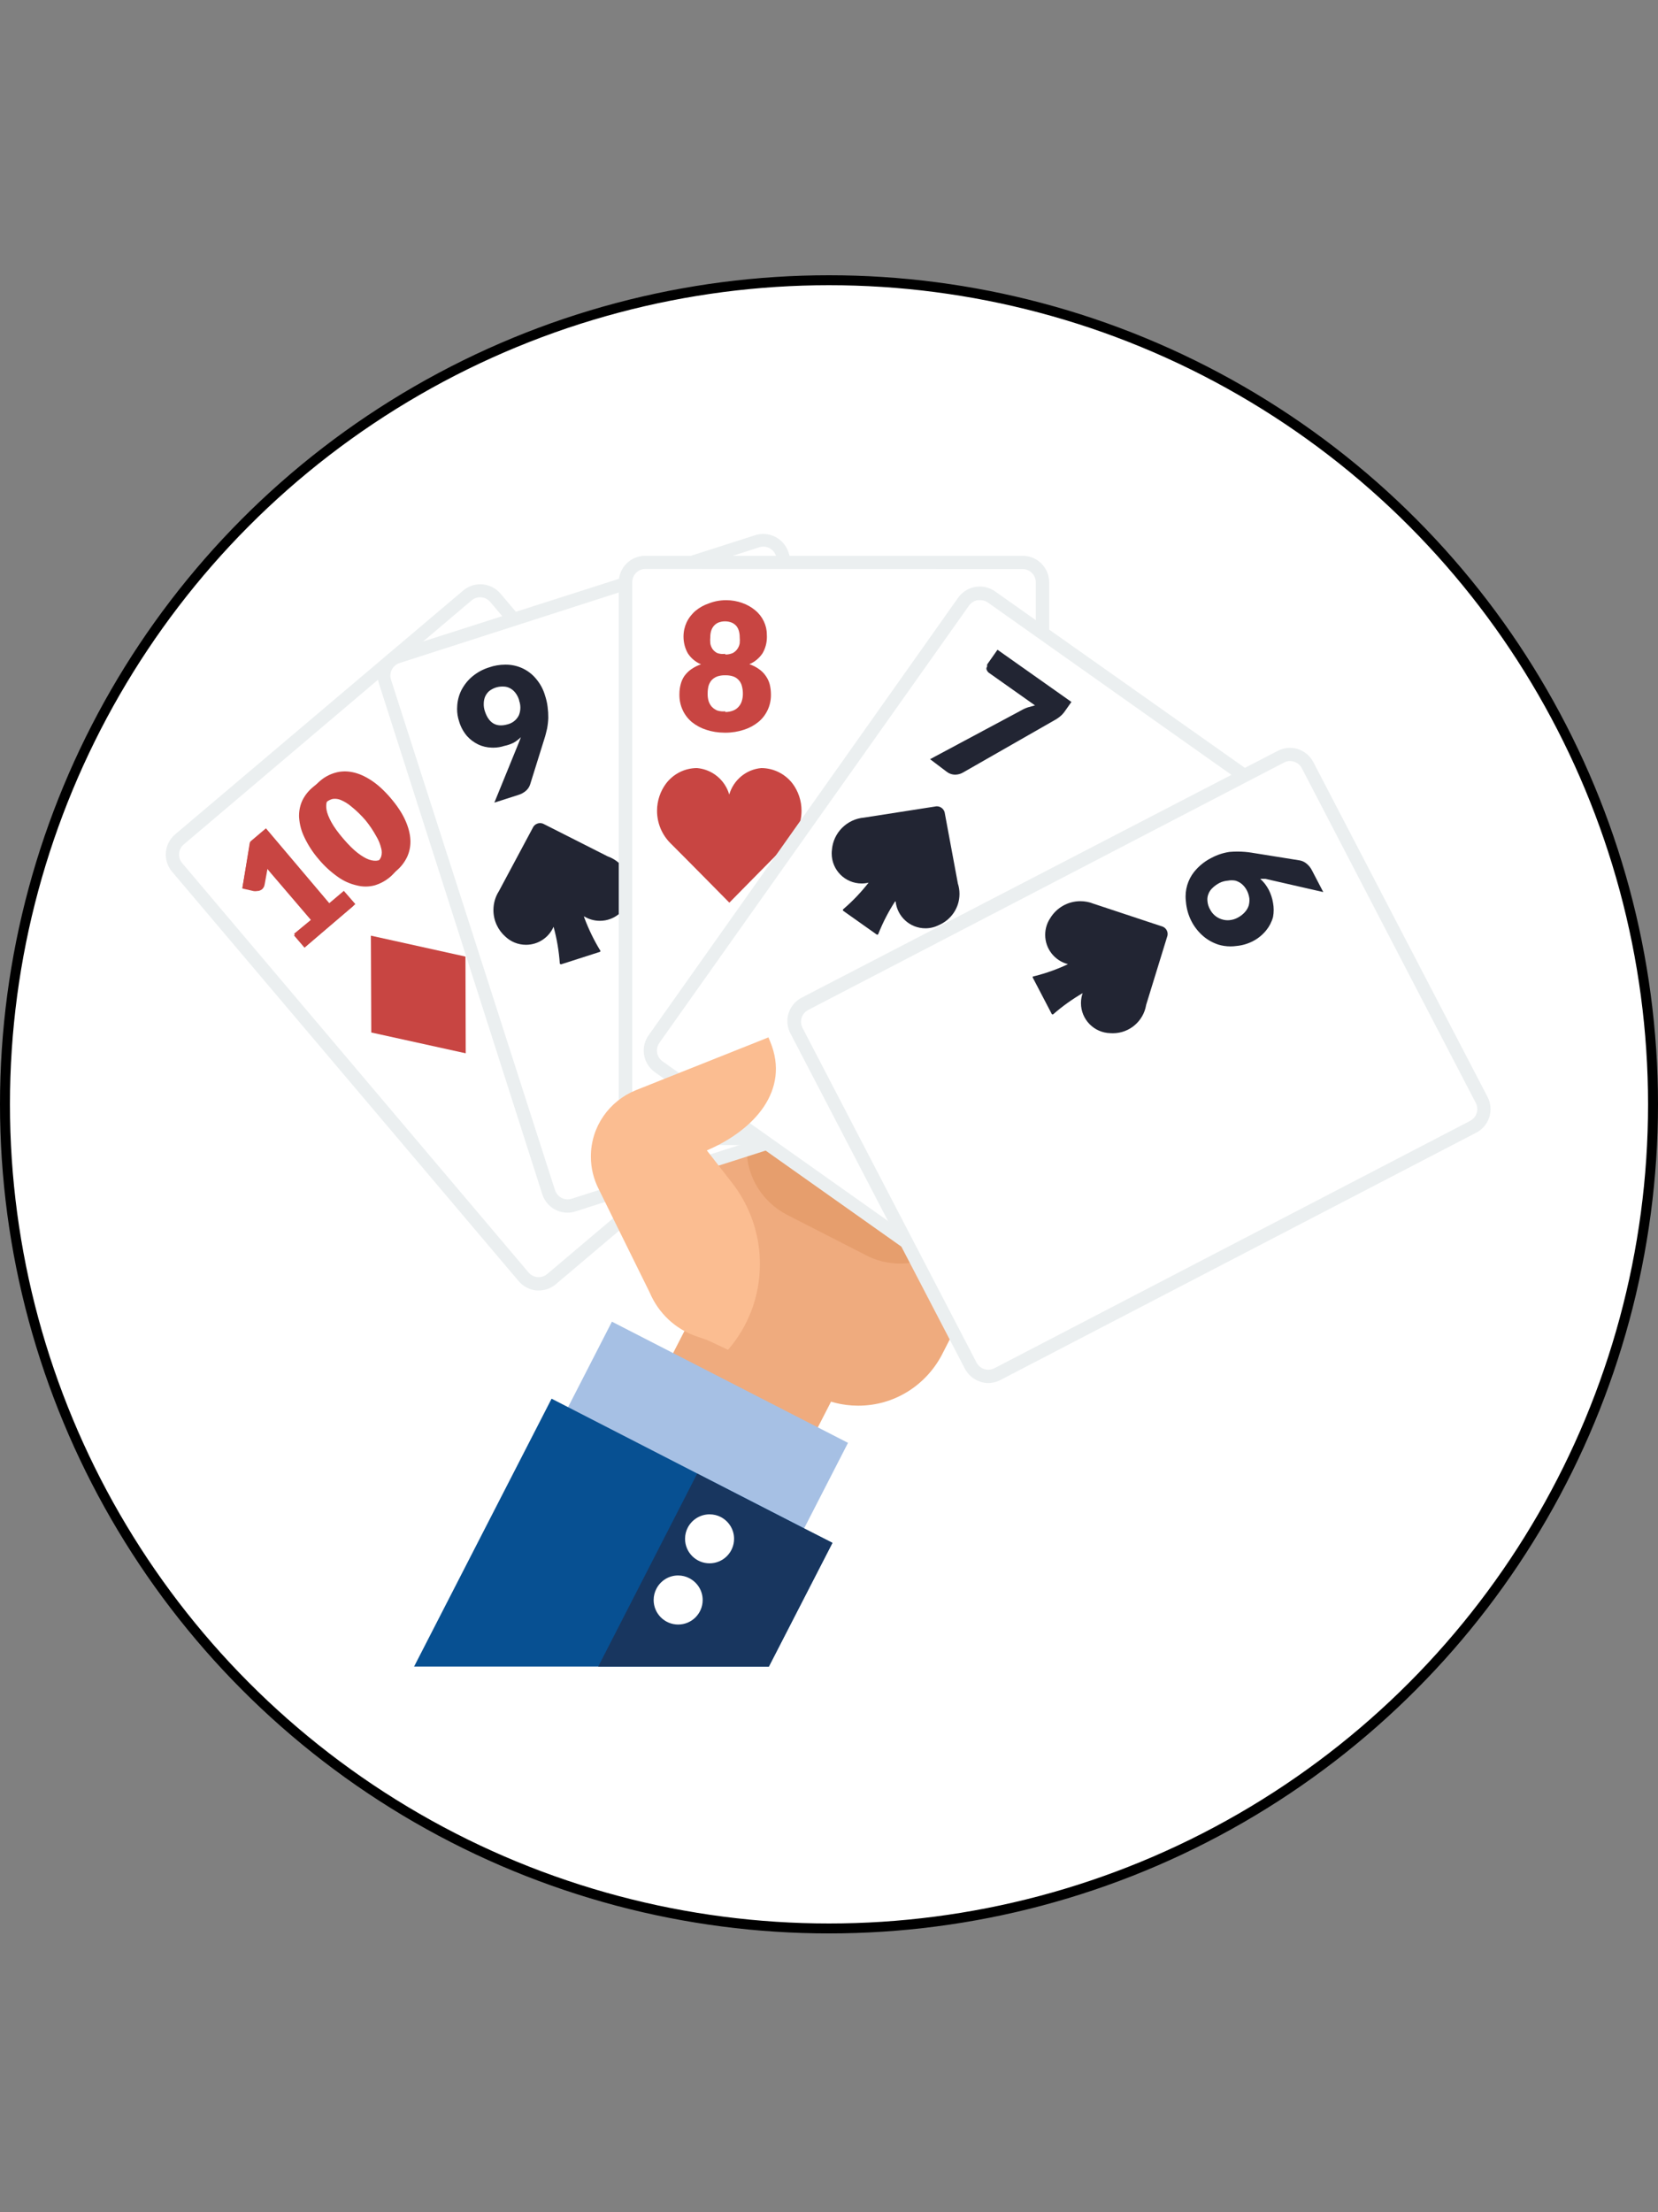 <?xml version="1.0" encoding="UTF-8"?> <svg xmlns="http://www.w3.org/2000/svg" width="500" height="667" viewBox="0 0 500 667" fill="none"><rect x="0" y="0" width="500" height="667" fill="#808080" stroke="none"/><circle cx="250" cy="333" r="248.5" fill="white" stroke="black" stroke-width="3"></circle><g clip-path="url(#clip0_1060_4)"><path d="M210.684 393.016L193.113 427.245L236.76 449.645L254.326 415.42L210.68 393.016H210.684Z" fill="#EFAB7E"></path><path d="M238.049 286.807L320.268 337.704L283.953 408.697C279.091 417.786 269.666 423.864 258.82 423.864C254.047 423.864 249.55 422.687 245.603 420.609L245.759 420.683L211.241 402.984C207.026 400.784 203.54 397.72 200.915 394.005L200.854 393.914C200.058 392.777 199.275 391.468 198.582 390.106L198.496 389.918C196.776 386.375 195.771 382.213 195.771 377.815C195.771 373.038 196.957 368.539 199.049 364.596L198.976 364.75L238.047 286.805L238.049 286.807Z" fill="#EFAB7E"></path><path d="M291.425 368.462V368.862C287.622 376.14 280.128 381.022 271.494 381.022C267.774 381.022 264.264 380.114 261.176 378.51L261.3 378.569L237.33 366.304C230.056 362.523 225.172 355.045 225.172 346.426C225.172 342.683 226.092 339.156 227.719 336.057L227.66 336.18V335.78C231.446 328.514 238.919 323.641 247.532 323.641C251.26 323.641 254.776 324.554 257.867 326.171L257.745 326.112L281.715 338.337C289.006 342.114 293.902 349.601 293.902 358.232C293.902 361.967 292.985 365.489 291.363 368.582L291.422 368.46L291.425 368.462Z" fill="#E69E6D"></path><path d="M184.539 398.531L167.537 431.66L238.731 468.199L255.731 435.074L184.537 398.535L184.539 398.531Z" fill="#A6C0E4"></path><path d="M303.808 317.245L289.705 344.771C289.038 346.152 288.648 347.776 288.648 349.491C288.648 353.866 291.187 357.649 294.874 359.445L294.939 359.475L295.419 359.715C296.949 360.569 298.777 361.072 300.72 361.072C304.844 361.072 308.44 358.807 310.331 355.453L310.36 355.399L324.383 328.032C325.177 326.542 325.642 324.773 325.642 322.896C325.642 318.449 323.029 314.613 319.257 312.841L319.189 312.811C317.604 311.902 315.705 311.367 313.68 311.367C309.44 311.367 305.747 313.719 303.838 317.188L303.808 317.245Z" fill="#FBBD91"></path><path d="M279.279 313.013L259.304 352.005C258.51 353.512 258.043 355.298 258.043 357.192C258.043 361.563 260.523 365.354 264.155 367.237L264.218 367.266L265.856 368.104C267.363 368.898 269.148 369.365 271.043 369.365C275.414 369.365 279.205 366.885 281.087 363.253L281.117 363.19L301.091 324.199C301.877 322.687 302.336 320.898 302.336 319.003C302.336 314.594 299.847 310.767 296.199 308.849L296.136 308.82L294.738 308.1C293.209 307.298 291.399 306.828 289.479 306.828C285.068 306.828 281.239 309.31 279.306 312.952L279.277 313.015L279.279 313.013Z" fill="#FBBD91"></path><path d="M269.052 284.846L245.082 331.989C244.286 333.497 243.818 335.284 243.818 337.181C243.818 341.459 246.193 345.181 249.696 347.101L249.755 347.13L251.393 347.968C252.9 348.762 254.686 349.229 256.58 349.229C260.951 349.229 264.743 346.749 266.625 343.118L266.654 343.055L290.865 295.911C291.656 294.391 292.119 292.594 292.119 290.686C292.119 286.25 289.61 282.402 285.934 280.482L285.871 280.452L284.513 279.732C283.01 278.966 281.233 278.516 279.353 278.516C274.879 278.516 270.999 281.061 269.082 284.781L269.052 284.846Z" fill="#FBBD91"></path><path d="M238.049 286.807L240.487 327.238C241.047 332.788 245.695 337.084 251.346 337.084C251.744 337.084 252.135 337.063 252.521 337.021L252.472 337.026H254.31C260.247 336.914 265.02 332.074 265.02 326.12C265.02 326.049 265.02 325.979 265.018 325.908V325.918L262.54 285.329C261.975 279.718 257.279 275.375 251.565 275.375C251.209 275.375 250.858 275.392 250.51 275.426L250.554 275.421H249.037C242.957 275.463 238.045 280.402 238.045 286.489C238.045 286.6 238.047 286.714 238.049 286.826V286.807Z" fill="#FBBD91"></path><path d="M242.884 461.069L166.339 421.758L124.869 502.539H231.859L251.035 465.225L242.884 461.069Z" fill="#075092"></path><path d="M231.857 502.544L251.034 465.231L242.885 461.075L210.245 444.336L206.609 451.448L180.4 502.544H231.857Z" fill="#18365F"></path><path d="M217.355 457.433C219.759 458.686 221.372 461.159 221.372 464.008C221.372 468.09 218.063 471.399 213.98 471.399C209.898 471.399 206.589 468.09 206.589 464.008C206.589 462.774 206.892 461.61 207.427 460.587L207.408 460.627C208.673 458.233 211.149 456.629 213.997 456.629C215.223 456.629 216.378 456.926 217.397 457.45L217.355 457.431V457.433ZM207.886 475.892C210.29 477.145 211.903 479.618 211.903 482.467C211.903 486.549 208.593 489.858 204.511 489.858C200.429 489.858 197.119 486.549 197.119 482.467C197.119 481.233 197.423 480.069 197.957 479.046L197.938 479.086C199.178 476.677 201.648 475.06 204.494 475.06C205.734 475.06 206.903 475.368 207.926 475.909L207.886 475.892ZM140.968 179.614L53.995 253.123C52.692 254.229 51.873 255.869 51.873 257.698C51.873 259.17 52.404 260.517 53.284 261.561L53.275 261.553L157.867 385.001C158.966 386.298 160.597 387.117 162.418 387.117C163.903 387.117 165.263 386.574 166.305 385.673L166.296 385.679L253.189 312.17C254.446 311.073 255.237 309.467 255.237 307.677C255.237 306.166 254.673 304.785 253.745 303.734L253.751 303.74L149.439 180.292C148.334 178.991 146.696 178.172 144.867 178.172C143.374 178.172 142.01 178.717 140.961 179.62L140.968 179.614Z" fill="white"></path><path d="M162.461 389.123H161.861C159.676 388.935 157.762 387.893 156.438 386.338L156.43 386.327L51.878 262.839C50.708 261.458 49.996 259.653 49.996 257.685C49.996 255.239 51.095 253.049 52.826 251.582L52.838 251.571L139.691 178.062C141.072 176.891 142.876 176.18 144.845 176.18C147.291 176.18 149.48 177.279 150.948 179.009L150.958 179.022L255.43 302.47C256.602 303.851 257.314 305.655 257.314 307.624C257.314 310.07 256.215 312.26 254.482 313.727L254.47 313.738L167.617 387.247C166.236 388.415 164.436 389.125 162.472 389.125H162.463L162.461 389.123ZM142.287 180.978L55.394 254.647C54.535 255.384 53.996 256.47 53.996 257.683C53.996 258.677 54.358 259.586 54.96 260.285L54.956 260.279L159.388 383.687C160.125 384.559 161.221 385.108 162.445 385.108C163.43 385.108 164.331 384.752 165.028 384.161L165.021 384.165L251.914 310.655C252.775 309.919 253.318 308.83 253.318 307.613C253.318 307.173 253.247 306.75 253.116 306.357L253.125 306.384C252.948 305.858 252.687 305.405 252.35 305.018L252.354 305.022L147.922 181.613C147.183 180.685 146.055 180.095 144.788 180.095C143.838 180.095 142.967 180.426 142.28 180.98L142.289 180.973L142.287 180.978Z" fill="#EBEFF0"></path><path d="M111.844 282.133L111.964 311.337L140.448 317.609L140.368 288.444L111.844 282.133Z" fill="#C84542"></path><path d="M228.42 163.281L120.033 197.959C117.542 198.738 115.768 201.024 115.768 203.723C115.768 204.361 115.867 204.975 116.05 205.55L116.037 205.508L165.456 359.519C166.218 362.011 168.5 363.794 171.197 363.794C171.843 363.794 172.467 363.691 173.05 363.504L173.008 363.517L281.355 328.799C283.841 328.032 285.618 325.754 285.618 323.062C285.618 322.428 285.519 321.82 285.338 321.247L285.351 321.289L235.972 167.159C235.21 164.666 232.928 162.883 230.231 162.883C229.584 162.883 228.961 162.986 228.378 163.173L228.42 163.161V163.281Z" fill="white"></path><path d="M171.173 365.669C171.166 365.669 171.158 365.669 171.152 365.669C167.608 365.669 164.606 363.364 163.558 360.172L163.541 360.115L114.282 206.105C114.036 205.37 113.893 204.524 113.893 203.644C113.893 200.105 116.192 197.105 119.379 196.054L119.436 196.037L227.823 161.359C228.524 161.136 229.328 161.008 230.164 161.008C233.703 161.008 236.705 163.309 237.756 166.496L237.773 166.553L287.152 320.564C287.392 321.288 287.528 322.121 287.528 322.989C287.528 326.524 285.234 329.521 282.055 330.574L281.998 330.591L173.61 365.269C172.827 365.536 172.004 365.669 171.173 365.669ZM229.061 164.995L120.674 199.873C118.962 200.349 117.726 201.894 117.726 203.728C117.726 204.164 117.796 204.583 117.924 204.974L117.916 204.947L167.375 358.877C167.905 360.503 169.408 361.654 171.179 361.654C171.604 361.654 172.013 361.589 172.396 361.465L172.368 361.473L280.756 326.795C282.387 326.267 283.545 324.761 283.545 322.987C283.545 322.549 283.476 322.128 283.345 321.734L283.354 321.761L234.055 167.751C233.57 166.05 232.032 164.827 230.206 164.827C229.798 164.827 229.404 164.888 229.034 165.001L229.061 164.993V164.995Z" fill="#EBEFF0"></path><path d="M176.126 276.298C177.484 277.155 179.136 277.662 180.909 277.662C185.341 277.662 189.029 274.484 189.821 270.284L189.829 270.227C190.002 269.524 190.101 268.715 190.101 267.886C190.101 263.458 187.286 259.686 183.349 258.265L183.277 258.241L163.781 248.374C163.513 248.265 163.206 248.201 162.882 248.201C162.021 248.201 161.263 248.648 160.831 249.321L160.825 249.332L150.437 268.749C149.41 270.359 148.802 272.321 148.802 274.427C148.802 277.599 150.187 280.448 152.385 282.404L152.395 282.412C154.016 283.949 156.212 284.892 158.627 284.892C162.322 284.892 165.501 282.684 166.913 279.513L166.936 279.456C167.928 283.06 168.557 286.755 168.814 290.484C168.833 290.582 168.892 290.667 168.972 290.719C169.027 290.753 169.096 290.774 169.166 290.774C169.197 290.774 169.227 290.77 169.256 290.764L180.96 287.008C181.027 286.949 181.067 286.862 181.067 286.768C181.067 286.673 181.025 286.587 180.96 286.528C179.204 283.662 177.576 280.345 176.263 276.873L176.126 276.46V276.298ZM152.075 224.921C151.08 225.256 149.932 225.45 148.738 225.45C148.576 225.45 148.416 225.446 148.256 225.439H148.28C146.825 225.404 145.456 225.069 144.223 224.494L144.286 224.519C142.941 223.875 141.8 223.016 140.858 221.972L140.85 221.961C139.785 220.721 138.962 219.239 138.475 217.612L138.454 217.528C138.067 216.401 137.844 215.105 137.844 213.753C137.844 213.366 137.863 212.982 137.898 212.606L137.894 212.654C138.031 210.896 138.517 209.279 139.286 207.833L139.254 207.9C140.107 206.33 141.202 205.006 142.509 203.924L142.532 203.907C144.006 202.696 145.701 201.789 147.526 201.231C148.989 200.713 150.675 200.414 152.431 200.414C152.688 200.414 152.943 200.42 153.195 200.433L153.16 200.431C154.924 200.526 156.56 200.987 158.021 201.74L157.953 201.709C159.48 202.488 160.818 203.595 161.869 204.945C162.953 206.275 163.802 207.848 164.322 209.564L164.347 209.66C164.734 210.804 165.002 211.978 165.145 213.176C165.288 214.275 165.357 215.385 165.345 216.492C165.305 217.566 165.185 218.633 164.985 219.688C164.745 220.726 164.505 221.766 164.147 222.844L159.831 236.667C159.572 237.366 159.162 237.955 158.637 238.42L158.633 238.425C157.987 238.993 157.212 239.431 156.36 239.692L156.315 239.702L149.084 242.02L156.315 224.281L156.715 223.284L157.075 222.286C156.437 222.926 155.715 223.481 154.928 223.936L154.877 223.964C153.991 224.404 153.052 224.726 152.082 224.921H152.075ZM156.549 211.098C156.284 210.241 155.888 209.496 155.378 208.846L155.389 208.86C154.951 208.296 154.406 207.839 153.778 207.515L153.751 207.502C153.183 207.199 152.509 207.022 151.793 207.022C151.778 207.022 151.766 207.022 151.751 207.022C151.673 207.018 151.583 207.016 151.49 207.016C149.968 207.016 148.568 207.545 147.467 208.429L147.48 208.418C146.978 208.879 146.574 209.437 146.294 210.065L146.282 210.096C146.037 210.698 145.892 211.397 145.882 212.13V212.134C145.85 212.905 145.962 213.675 146.202 214.412C147.4 218.088 149.677 219.406 153.113 218.408C154.6 218.029 155.802 217.035 156.456 215.721L156.469 215.692C156.757 215.006 156.926 214.208 156.926 213.372C156.926 212.612 156.787 211.886 156.534 211.216L156.549 211.258V211.098Z" fill="#222533"></path><path d="M308.483 169.633H194.662C191.352 169.633 188.67 172.315 188.67 175.624V337.347C188.67 340.656 191.352 343.338 194.662 343.338H308.363C311.657 343.338 314.333 340.677 314.354 337.386V175.662C314.354 172.353 311.672 169.671 308.363 169.671L308.483 169.633Z" fill="white"></path><path d="M308.364 345.295H194.583C190.171 345.295 186.594 341.718 186.594 337.305V175.583C186.594 171.171 190.171 167.594 194.583 167.594H308.404C312.817 167.594 316.394 171.171 316.394 175.583V337.305C316.383 339.507 315.484 341.499 314.038 342.939C312.592 344.396 310.587 345.297 308.373 345.297C308.371 345.297 308.366 345.295 308.364 345.295ZM194.663 171.547C192.457 171.547 190.667 173.337 190.667 175.543V337.265C190.667 339.472 192.457 341.261 194.663 341.261H308.364C308.371 341.261 308.379 341.261 308.387 341.261C309.484 341.261 310.48 340.819 311.202 340.103C311.914 339.385 312.356 338.398 312.36 337.307V175.585C312.36 173.379 310.571 171.59 308.364 171.59L194.663 171.547Z" fill="#EBEFF0"></path><path d="M219.911 239.585C221.197 235.219 224.985 232.01 229.576 231.598L229.618 231.596C233.433 231.631 236.816 233.444 238.987 236.242L239.008 236.269C240.698 238.532 241.715 241.383 241.715 244.473C241.715 248.294 240.162 251.751 237.65 254.248C234.494 257.404 219.951 272.187 219.951 272.187C219.951 272.187 205.37 257.406 202.212 254.288C199.698 251.785 198.143 248.32 198.143 244.492C198.143 241.396 199.162 238.539 200.879 236.233L200.854 236.269C203.014 233.425 206.395 231.606 210.202 231.596C214.835 232.01 218.625 235.219 219.892 239.507L219.911 239.585ZM218.713 220.928C218.644 220.928 218.559 220.93 218.475 220.93C216.547 220.93 214.692 220.623 212.953 220.054L213.079 220.09C211.482 219.596 209.995 218.812 208.686 217.772C207.509 216.793 206.566 215.581 205.915 214.2L205.888 214.137C205.256 212.798 204.888 211.229 204.888 209.572C204.888 209.505 204.888 209.438 204.89 209.372V209.383C204.89 209.362 204.89 209.337 204.89 209.311C204.89 208.286 205.02 207.292 205.267 206.345L205.248 206.427C205.486 205.457 205.871 204.602 206.385 203.842L206.366 203.871C206.938 203.08 207.612 202.406 208.378 201.852L208.404 201.836C209.324 201.189 210.334 200.678 211.399 200.318C209.728 199.612 208.364 198.454 207.425 196.996L207.404 196.962C206.599 195.52 206.124 193.8 206.124 191.968C206.124 190.419 206.463 188.949 207.071 187.629L207.044 187.694C207.698 186.328 208.642 185.113 209.799 184.139C210.934 183.208 212.26 182.461 213.705 181.968L213.793 181.941C215.334 181.33 217.117 180.977 218.985 180.977C220.688 180.977 222.324 181.271 223.842 181.812L223.74 181.781C225.277 182.309 226.604 183.069 227.755 184.033L227.736 184.019C228.839 184.918 229.726 186.048 230.334 187.334C230.934 188.581 231.254 189.947 231.254 191.33C231.271 191.545 231.279 191.796 231.279 192.05C231.279 193.859 230.795 195.553 229.949 197.012L229.974 196.964C228.999 198.431 227.639 199.574 226.037 200.259L225.978 200.28C227.037 200.631 228.031 201.143 228.934 201.798C229.736 202.358 230.429 203.061 230.972 203.876C231.477 204.596 231.875 205.433 232.117 206.337L232.13 206.393C232.37 207.372 232.49 208.379 232.49 209.389C232.49 209.448 232.492 209.516 232.492 209.585C232.492 211.225 232.124 212.779 231.465 214.17L231.492 214.105C230.812 215.556 229.854 216.77 228.675 217.726L228.656 217.741C227.423 218.737 225.972 219.526 224.395 220.031L224.3 220.057C222.635 220.614 220.719 220.937 218.73 220.937C218.722 220.937 218.715 220.937 218.707 220.937L218.713 220.928ZM218.713 214.697C219.532 214.709 220.351 214.56 221.111 214.257C221.766 214.004 222.315 213.608 222.745 213.103L222.749 213.097C223.183 212.623 223.515 212.046 223.7 211.408L223.709 211.379C223.922 210.692 224.029 209.981 224.029 209.261C224.042 208.478 223.949 207.703 223.749 206.943C223.597 206.263 223.29 205.669 222.867 205.181L222.871 205.185C222.448 204.68 221.913 204.284 221.3 204.036L221.273 204.025C220.574 203.77 219.768 203.623 218.928 203.623C218.854 203.623 218.78 203.623 218.705 203.627H218.715C218.646 203.625 218.562 203.623 218.479 203.623C217.648 203.623 216.85 203.77 216.111 204.042L216.159 204.027C215.513 204.299 214.966 204.692 214.526 205.181L214.522 205.185C214.128 205.68 213.825 206.269 213.65 206.909L213.642 206.943C213.488 207.604 213.402 208.364 213.402 209.145C213.402 209.172 213.402 209.198 213.402 209.225V209.221C213.389 209.947 213.482 210.676 213.682 211.379C213.892 212.042 214.22 212.617 214.646 213.103L214.642 213.097C215.109 213.6 215.679 213.996 216.319 214.254C217.094 214.494 217.909 214.574 218.717 214.494V214.694L218.713 214.697ZM218.713 197.358C219.496 197.379 220.271 197.229 220.991 196.918C221.538 196.619 221.993 196.217 222.34 195.73L222.349 195.718C222.694 195.231 222.947 194.652 223.065 194.027L223.069 194C223.098 193.707 223.115 193.366 223.115 193.021C223.115 192.676 223.098 192.334 223.067 192L223.071 192.042C223.071 191.446 222.991 190.854 222.831 190.284C222.679 189.701 222.416 189.191 222.067 188.758L222.073 188.766C221.684 188.324 221.204 187.972 220.66 187.737L220.635 187.726C220.042 187.492 219.355 187.358 218.637 187.358C217.919 187.358 217.233 187.492 216.602 187.739L216.639 187.726C216.084 187.968 215.614 188.322 215.246 188.76L215.242 188.766C214.89 189.193 214.614 189.701 214.45 190.254L214.442 190.284C214.282 190.854 214.202 191.446 214.202 192.042C214.172 192.334 214.155 192.676 214.155 193.021C214.155 193.366 214.172 193.707 214.204 194.042L214.199 194C214.298 194.614 214.53 195.198 214.879 195.718C215.246 196.219 215.715 196.623 216.256 196.905L216.277 196.916C217.056 197.196 217.896 197.276 218.715 197.156V197.356L218.713 197.358Z" fill="#C84542"></path><path d="M391.861 245.614L298.935 179.894C297.973 179.207 296.775 178.797 295.48 178.797C293.465 178.797 291.684 179.791 290.598 181.313L290.585 181.332L197.219 313.17C196.524 314.132 196.107 315.334 196.107 316.633C196.107 318.647 197.107 320.428 198.638 321.506L198.657 321.519L291.543 387.399C292.51 388.094 293.714 388.508 295.017 388.508C297.019 388.508 298.792 387.527 299.88 386.018L299.893 386.001L393.299 254.163C393.975 253.201 394.381 252.007 394.381 250.717C394.381 248.704 393.396 246.921 391.88 245.824L391.863 245.812L391.861 245.614Z" fill="white"></path><path d="M294.979 390.516C293.255 390.508 291.661 389.956 290.36 389.021L290.383 389.038L197.497 323.318C195.449 321.853 194.131 319.48 194.131 316.8C194.131 315.083 194.674 313.489 195.596 312.186L195.579 312.211L288.986 180.173C290.455 178.156 292.809 176.859 295.466 176.859C297.2 176.859 298.807 177.413 300.116 178.352L300.093 178.335L393.019 243.975C395.064 245.44 396.379 247.811 396.379 250.487C396.379 252.226 395.824 253.834 394.882 255.146L394.899 255.123L301.693 387.12C300.228 389.186 297.847 390.518 295.154 390.518C295.093 390.518 295.032 390.518 294.971 390.516H294.979ZM295.499 180.973H294.819C293.739 181.16 292.828 181.76 292.23 182.598L292.221 182.611L198.855 314.449C198.392 315.093 198.112 315.899 198.112 316.769C198.112 318.116 198.779 319.308 199.8 320.034L199.813 320.043L292.699 385.803C293.333 386.245 294.118 386.508 294.967 386.508C295.224 386.508 295.476 386.483 295.72 386.436L295.695 386.44C296.762 386.28 297.668 385.689 298.245 384.855L298.253 384.843L391.659 252.885C392.112 252.245 392.384 251.449 392.384 250.59C392.384 249.251 391.725 248.064 390.712 247.339L390.699 247.331L297.693 181.531C297.11 181.177 296.405 180.969 295.649 180.969C295.594 180.969 295.541 180.969 295.487 180.973H295.495H295.499Z" fill="#EBEFF0"></path><path d="M270.09 271.827C270.583 276.391 274.414 279.916 279.069 279.916C280.528 279.916 281.905 279.57 283.126 278.956L283.073 278.979C286.791 277.391 289.351 273.768 289.351 269.545C289.351 268.433 289.174 267.364 288.846 266.362L288.867 266.433L284.871 244.939C284.583 243.892 283.638 243.135 282.518 243.135C282.461 243.135 282.402 243.137 282.347 243.141H282.356L260.583 246.537C255.385 246.985 251.28 251.118 250.878 256.288L250.876 256.324C250.838 256.636 250.814 256.998 250.814 257.366C250.814 262.356 254.859 266.4 259.848 266.4C260.591 266.4 261.313 266.309 262.004 266.141L261.943 266.153C259.623 269.113 257.122 271.73 254.385 274.082L254.311 274.143C254.229 274.202 254.179 274.297 254.179 274.402C254.179 274.507 254.231 274.602 254.311 274.661L264.299 281.732C264.364 281.802 264.454 281.844 264.556 281.844C264.657 281.844 264.751 281.8 264.817 281.732C266.339 277.926 268.054 274.665 270.061 271.612L269.93 271.825L270.09 271.827ZM323.105 211.659L321.107 214.495C320.646 215.158 320.103 215.724 319.486 216.2L319.469 216.212C319.063 216.532 318.604 216.838 318.124 217.105L318.071 217.132L290.465 232.913C289.791 233.32 288.981 233.568 288.113 233.593H288.107C288.101 233.593 288.094 233.593 288.088 233.593C287.061 233.593 286.12 233.231 285.383 232.629L285.391 232.636L280.478 228.92L307.804 214.297C308.484 213.888 309.21 213.553 309.962 213.299L312.12 212.699L298.217 202.871C298.027 202.728 297.867 202.556 297.741 202.36L297.737 202.351C297.629 202.158 297.534 201.932 297.463 201.697L297.457 201.671C297.473 201.402 297.562 201.156 297.701 200.947L297.697 200.953C297.68 200.863 297.671 200.76 297.671 200.655C297.671 200.549 297.68 200.444 297.699 200.345L297.697 200.356L300.812 195.922L323.105 211.663V211.659Z" fill="#222533"></path><path d="M446.833 331.675L394.339 230.719C393.313 228.803 391.326 227.523 389.04 227.523C388.059 227.523 387.132 227.759 386.316 228.176L386.349 228.161L242.806 302.791C240.884 303.803 239.598 305.789 239.598 308.073C239.598 309.062 239.838 309.993 240.265 310.814L240.25 310.78L292.745 411.816C293.77 413.732 295.758 415.012 298.044 415.012C299.025 415.012 299.951 414.776 300.768 414.359L300.735 414.374L444.278 339.784C446.187 338.747 447.459 336.755 447.459 334.469C447.459 333.494 447.227 332.574 446.819 331.761L446.833 331.795V331.675Z" fill="white"></path><path d="M298.057 417.045C298.041 417.045 298.02 417.045 297.999 417.045C297.161 417.045 296.356 416.897 295.611 416.63L295.66 416.645C293.59 415.977 291.925 414.548 290.967 412.695L290.946 412.651L238.451 311.775C237.822 310.659 237.451 309.325 237.451 307.904C237.451 307.106 237.569 306.333 237.786 305.605L237.771 305.661C238.411 303.544 239.847 301.834 241.723 300.849L241.767 300.828L385.35 226.398C386.415 225.838 387.676 225.508 389.015 225.508C389.874 225.508 390.702 225.645 391.479 225.895L391.422 225.88C393.476 226.558 395.123 227.986 396.074 229.83L396.095 229.874L448.59 330.75C449.163 331.824 449.497 333.097 449.497 334.449C449.497 337.514 447.771 340.177 445.239 341.516L445.194 341.537L301.689 416.127C300.634 416.693 299.386 417.032 298.057 417.045ZM389.026 229.474C389.022 229.474 389.017 229.474 389.013 229.474C388.342 229.474 387.712 229.651 387.169 229.963L387.188 229.952L243.723 304.542C242.43 305.222 241.563 306.554 241.563 308.089C241.563 308.205 241.567 308.32 241.577 308.434V308.419C241.617 308.948 241.761 309.462 242.005 309.933L294.5 410.889C295.182 412.169 296.508 413.026 298.036 413.026C298.716 413.026 299.354 412.857 299.914 412.558L299.893 412.569L443.359 337.979C444.647 337.299 445.51 335.969 445.51 334.436C445.51 333.775 445.35 333.154 445.066 332.605L445.076 332.628L392.582 231.632C392.085 230.699 391.253 229.998 390.253 229.683L390.226 229.674C389.868 229.552 389.457 229.48 389.03 229.474H389.026Z" fill="#EBEFF0"></path><path d="M326.581 299.233C326.202 300.193 325.984 301.306 325.984 302.471C325.984 307.41 329.931 311.424 334.84 311.538H334.851C335.07 311.555 335.327 311.565 335.586 311.565C340.63 311.565 344.815 307.9 345.63 303.09L345.638 303.028L352.07 282.134C352.104 281.984 352.122 281.812 352.122 281.637C352.122 280.639 351.514 279.784 350.649 279.424L350.634 279.418L329.659 272.466C328.516 272.007 327.19 271.742 325.802 271.742C321.969 271.742 318.611 273.772 316.741 276.816L316.714 276.862C315.762 278.277 315.196 280.02 315.196 281.896C315.196 286.132 318.087 289.692 322.002 290.711L322.066 290.725C319.072 292.172 315.56 293.445 311.906 294.359L311.52 294.441C311.464 294.504 311.428 294.589 311.428 294.681C311.428 294.774 311.464 294.858 311.52 294.921L317.194 305.789C317.253 305.856 317.339 305.896 317.434 305.896C317.529 305.896 317.615 305.854 317.674 305.789C320.354 303.447 323.335 301.306 326.51 299.462L326.784 299.317L326.581 299.233Z" fill="#222533"></path><path d="M103.494 269.385L106.654 273.084L91.829 285.768L88.665 282.07L93.911 277.583L81.543 263.12C81.031 262.524 80.502 261.863 79.999 261.181L79.932 261.086L78.934 266.926C78.814 267.581 78.425 268.126 77.89 268.455L77.879 268.461C77.667 268.577 77.42 268.661 77.159 268.707L77.145 268.71C77.065 268.72 76.97 268.726 76.877 268.726C76.745 268.726 76.614 268.714 76.49 268.693L76.502 268.695L73.09 267.916L75.328 254.08L79.463 250.545L98.924 273.297L103.498 269.385H103.494ZM117.808 240.644C119.78 242.954 121.248 245.171 122.201 247.297C123.159 249.423 123.679 251.419 123.759 253.286C123.768 253.446 123.772 253.634 123.772 253.823C123.772 255.495 123.399 257.078 122.732 258.495L122.761 258.427C121.976 260.048 120.907 261.415 119.604 262.516L119.585 262.531C118.315 263.64 116.795 264.497 115.126 265.008L115.039 265.032C114.164 265.286 113.157 265.432 112.117 265.432C111.311 265.432 110.526 265.343 109.77 265.177L109.841 265.19C108.025 264.806 106.138 263.979 104.189 262.705C102.248 261.423 100.29 259.625 98.315 257.316C96.343 255.011 94.879 252.802 93.921 250.699C92.963 248.573 92.444 246.587 92.364 244.747C92.349 244.545 92.343 244.312 92.343 244.074C92.343 242.463 92.705 240.935 93.351 239.568L93.323 239.632C94.094 238.002 95.159 236.627 96.463 235.526L96.479 235.512C97.751 234.4 99.279 233.545 100.961 233.048L101.046 233.027C102.702 232.533 104.45 232.467 106.279 232.84C108.1 233.2 109.987 234.015 111.936 235.288C113.877 236.552 115.835 238.337 117.81 240.642L117.808 240.644ZM112.614 245.086C111.016 243.217 109.566 241.787 108.258 240.8C106.964 239.804 105.801 239.139 104.774 238.794C103.747 238.455 102.837 238.383 102.037 238.581C101.244 238.766 100.551 239.126 99.976 239.617L99.983 239.611C99.399 240.105 98.955 240.728 98.648 241.476C98.353 242.215 98.292 243.114 98.469 244.185C98.66 245.24 99.149 246.486 99.932 247.92C100.715 249.35 101.905 251.004 103.507 252.874C105.117 254.756 106.568 256.194 107.862 257.19C109.157 258.187 110.311 258.863 111.326 259.215C112.353 259.554 113.256 259.634 114.027 259.459C115.578 259.091 116.818 258.013 117.404 256.594L117.416 256.562C117.736 255.802 117.808 254.893 117.631 253.821C117.452 252.754 116.972 251.503 116.189 250.07C115.418 248.632 114.227 246.964 112.616 245.084L112.614 245.086Z" fill="#C84542"></path><path d="M88.673 281.574L93.947 277.219L82.402 263.755C81.842 263.115 81.284 262.397 80.724 261.637L79.804 266.711C79.755 267.025 79.656 267.307 79.517 267.564L79.524 267.551C79.376 267.776 79.218 267.972 79.044 268.151C78.751 268.374 78.402 268.541 78.023 268.627L78.004 268.631C77.865 268.659 77.707 268.673 77.545 268.673C77.383 268.673 77.223 268.659 77.069 268.627L77.084 268.629L73.088 267.749L75.486 253.766L80.2 249.77L99.296 272.343L103.69 268.627L107.166 272.623L91.985 285.486L88.669 281.57L88.673 281.574ZM116.117 242.463C117.812 244.393 119.279 246.587 120.435 248.96L120.511 249.134C121.334 251.044 121.81 253.09 121.909 255.168C121.915 255.299 121.917 255.452 121.917 255.606C121.917 257.318 121.532 258.941 120.842 260.391L120.871 260.324C119.25 263.547 116.41 265.955 112.972 266.972L112.882 266.995C111.164 267.435 109.366 267.435 107.648 266.995C105.488 266.509 103.587 265.635 101.928 264.446L101.974 264.478C99.743 262.911 97.812 261.132 96.141 259.132L96.103 259.086C94.418 257.145 92.964 254.936 91.825 252.551L91.749 252.374C90.892 250.625 90.332 248.585 90.193 246.429L90.191 246.381C90.185 246.252 90.183 246.101 90.183 245.949C90.183 244.248 90.568 242.64 91.258 241.202L91.229 241.267C92.035 239.68 93.124 238.349 94.442 237.29L94.465 237.271C95.747 236.153 97.284 235.29 98.972 234.776L99.061 234.753C99.852 234.553 100.762 234.438 101.698 234.438C102.635 234.438 103.543 234.553 104.412 234.77L104.336 234.753C106.492 235.238 108.393 236.096 110.061 237.265L110.01 237.231C112.349 238.724 114.359 240.454 116.094 242.433L116.122 242.465L116.117 242.463ZM110.286 247.416C108.959 245.865 107.534 244.477 105.991 243.229L105.93 243.181C104.993 242.379 103.911 241.705 102.734 241.212L102.654 241.183C102.149 240.981 101.566 240.863 100.953 240.863C100.736 240.863 100.522 240.878 100.313 240.907L100.336 240.905C99.646 241.077 99.044 241.381 98.528 241.791L98.538 241.783C98.044 242.227 97.65 242.774 97.391 243.391L97.38 243.421C97.256 243.791 97.183 244.216 97.183 244.659C97.183 245.101 97.254 245.528 97.387 245.926L97.378 245.899C97.682 247.141 98.176 248.328 98.856 249.414C99.863 251.115 101.025 252.722 102.332 254.208C103.555 255.789 104.865 257.189 106.296 258.454L106.328 258.482C107.286 259.32 108.381 260 109.564 260.48C110.324 260.823 111.174 260.934 112.002 260.8C113.37 260.517 114.469 259.566 114.949 258.309L114.957 258.282C115.069 257.911 115.132 257.484 115.132 257.044C115.132 256.604 115.069 256.176 114.949 255.774L114.957 255.806C114.633 254.461 114.138 253.273 113.488 252.193L113.519 252.25C112.511 250.412 111.439 248.831 110.237 247.36L110.286 247.416Z" fill="#C84542"></path><path d="M382.592 268.272C383.238 269.527 383.683 270.872 383.91 272.268C384.169 273.665 384.169 275.103 383.91 276.501C383.487 278.036 382.786 279.373 381.857 280.516L381.872 280.495C380.79 281.842 379.459 282.941 377.946 283.739L377.878 283.771C376.316 284.594 374.603 285.093 372.845 285.249C372.312 285.327 371.697 285.373 371.072 285.373C369.781 285.373 368.535 285.181 367.363 284.825L367.453 284.849C365.666 284.263 364.12 283.377 362.803 282.238L362.819 282.253C361.35 280.973 360.144 279.436 359.264 277.703L359.224 277.619C358.367 275.92 357.796 273.939 357.63 271.842L357.626 271.785C357.569 271.345 357.535 270.836 357.535 270.32C357.535 267.143 358.771 264.257 360.788 262.112L360.781 262.118C362.059 260.735 363.567 259.585 365.247 258.724L365.337 258.682C367.032 257.771 368.87 257.164 370.771 256.884C371.483 256.819 372.31 256.781 373.148 256.781C374.678 256.781 376.179 256.905 377.643 257.145L377.483 257.124L391.946 259.442C392.68 259.571 393.369 259.887 393.944 260.362C394.67 260.931 395.257 261.653 395.661 262.48L399.057 268.992L381.558 264.996H380.04C380.548 265.451 381.015 265.943 381.438 266.474C381.87 267.042 382.257 267.644 382.596 268.272H382.592ZM367.771 266.234C366.992 266.634 366.28 267.141 365.653 267.752C365.11 268.247 364.687 268.863 364.426 269.558L364.415 269.59C364.217 270.078 364.101 270.642 364.101 271.236C364.101 271.43 364.114 271.621 364.137 271.809L364.135 271.785C364.215 272.661 364.487 273.503 364.933 274.263C365.67 275.682 366.927 276.745 368.447 277.209L368.489 277.219C369.236 277.459 370.028 277.539 370.807 277.459C371.697 277.373 372.51 277.116 373.238 276.722L373.205 276.739C374.043 276.305 374.756 275.758 375.356 275.105L375.36 275.099C375.883 274.545 376.293 273.878 376.548 273.139L376.558 273.101C376.704 272.602 376.788 272.028 376.788 271.434C376.788 271.219 376.777 271.007 376.756 270.798L376.758 270.823C376.621 269.912 376.341 269.091 375.939 268.345L375.958 268.385C375.575 267.687 375.095 267.091 374.527 266.594L374.518 266.588C373.969 266.129 373.314 265.773 372.6 265.558L372.563 265.548C372.219 265.48 371.826 265.44 371.424 265.44C371.021 265.44 370.628 265.478 370.247 265.554L370.285 265.548C369.356 265.621 368.501 265.865 367.727 266.244L367.769 266.225L367.771 266.234Z" fill="#222533"></path><path d="M213.24 404.061L219.552 407.017C225.52 400.135 229.158 391.088 229.158 381.194C229.158 380.44 229.137 379.69 229.095 378.947L229.099 379.05V378.73C228.566 370.368 225.541 362.802 220.762 356.667L220.829 356.758L213.16 346.89C227.543 340.739 238.288 328.714 232.297 314.17L231.737 312.812L191.705 328.754C183.716 332.021 178.189 339.733 178.189 348.737C178.189 352.227 179.021 355.524 180.495 358.442L180.438 358.32L185.352 368.307L195.899 389.682C198.562 395.991 203.705 400.808 210.076 402.977L210.242 403.025L213.238 404.063L213.24 404.061Z" fill="#FBBD91"></path></g><defs><clipPath id="clip0_1060_4"><rect width="400" height="343.158" fill="white" transform="translate(50 161)"></rect></clipPath></defs></svg> 